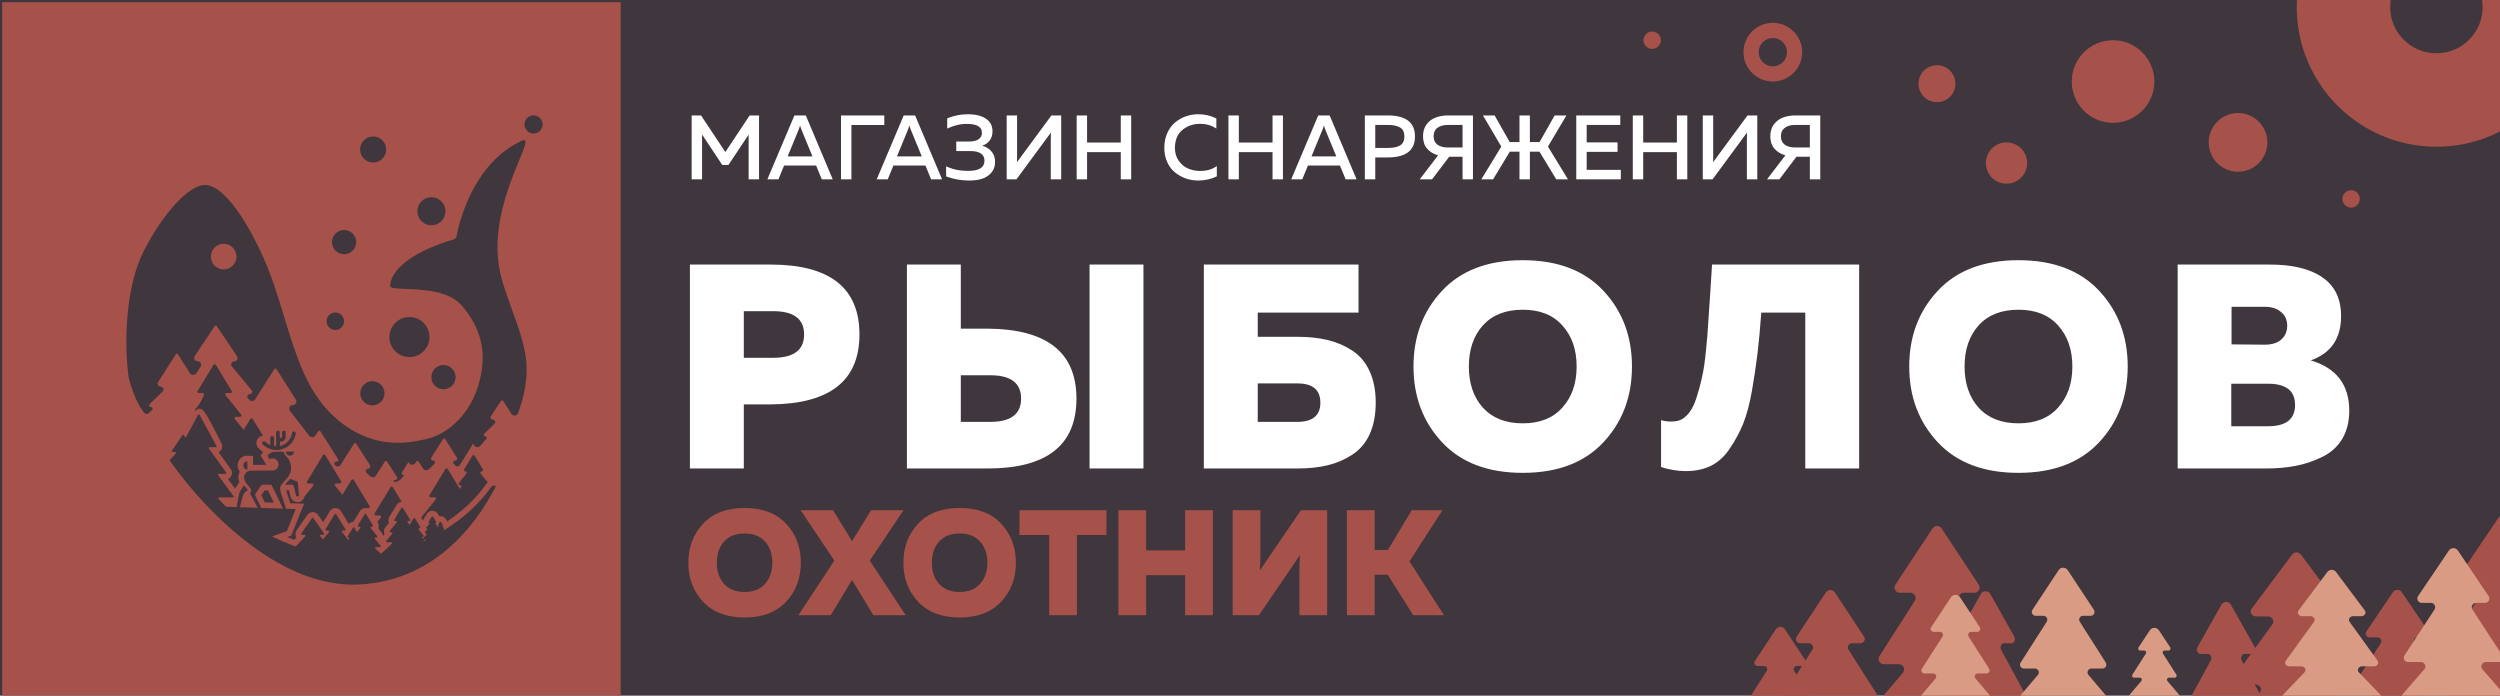<?xml version="1.0" encoding="UTF-8"?> <svg xmlns="http://www.w3.org/2000/svg" width="2300" height="640" viewBox="0 0 2300 640" fill="none"> <g clip-path="url(#clip0)"> <rect width="2300" height="640" fill="#40363E"></rect> <circle cx="2241.5" cy="6.5" r="85.5" stroke="#A6514A" stroke-width="86"></circle> <circle cx="1944" cy="75" r="38" fill="#A6514A"></circle> <circle cx="2059" cy="131" r="27" fill="#A6514A"></circle> <circle cx="1631" cy="48" r="20" stroke="#A6514A" stroke-width="14"></circle> <circle cx="1846" cy="150" r="19" fill="#A6514A"></circle> <circle cx="2163" cy="183" r="8" fill="#A6514A"></circle> <circle cx="1520" cy="37" r="8" fill="#A6514A"></circle> <circle cx="1782" cy="77" r="17" fill="#A6514A"></circle> <g filter="url(#filter0_d)"> <path d="M632.718 241.4H706.954C761.447 241.4 788.694 262.84 788.694 305.72C788.694 348.243 761.447 369.683 706.954 370.04H682.298V429H632.718V241.4ZM709.366 327.16C728.305 327.16 737.774 320.013 737.774 305.72C737.774 291.427 728.305 284.28 709.366 284.28H682.298V327.16H709.366ZM906.593 429H832.357V241.4H881.937V300.36H906.593C961.086 300.717 988.333 322.157 988.333 364.68C988.333 407.56 961.086 429 906.593 429ZM881.937 343.24V386.12H909.005C927.944 386.12 937.413 378.973 937.413 364.68C937.413 350.387 927.944 343.24 909.005 343.24H881.937ZM1049.97 429H1000.39V241.4H1049.97V429ZM1155.12 307.864H1192.1C1202.11 307.864 1211.22 308.847 1219.44 310.812C1227.66 312.777 1235.16 315.993 1241.95 320.46C1248.92 324.927 1254.28 331.269 1258.03 339.488C1261.78 347.528 1263.66 357.176 1263.66 368.432C1263.66 379.688 1261.78 389.425 1258.03 397.644C1254.28 405.684 1248.92 411.937 1241.95 416.404C1235.16 420.871 1227.66 424.087 1219.44 426.052C1211.22 428.017 1202.11 429 1192.1 429H1105.54V241.4H1247.85V285.62H1155.12V307.864ZM1155.12 386.12H1191.57C1205.68 386.12 1212.74 380.224 1212.74 368.432C1212.74 356.64 1205.68 350.744 1191.57 350.744H1155.12V386.12ZM1324.68 404.88C1307.17 386.12 1298.42 362.893 1298.42 335.2C1298.42 307.507 1307.17 284.28 1324.68 265.52C1342.19 246.76 1366.93 237.38 1398.92 237.38C1430.9 237.38 1455.64 246.76 1473.15 265.52C1490.66 284.28 1499.42 307.507 1499.42 335.2C1499.42 362.893 1490.66 386.12 1473.15 404.88C1455.64 423.64 1430.9 433.02 1398.92 433.02C1366.93 433.02 1342.19 423.64 1324.68 404.88ZM1435.36 372.988C1444.12 363.34 1448.5 350.744 1448.5 335.2C1448.5 319.656 1444.12 307.06 1435.36 297.412C1426.79 287.764 1414.64 282.94 1398.92 282.94C1383.19 282.94 1370.95 287.764 1362.2 297.412C1353.62 307.06 1349.34 319.656 1349.34 335.2C1349.34 350.744 1353.62 363.34 1362.2 372.988C1370.95 382.636 1383.19 387.46 1398.92 387.46C1414.64 387.46 1426.79 382.636 1435.36 372.988ZM1573.08 241.4H1708.42V429H1658.84V285.62H1618.37C1617.3 300.449 1616.13 313.045 1614.88 323.408C1613.63 333.771 1611.94 345.116 1609.79 357.444C1607.65 369.593 1604.97 379.688 1601.75 387.728C1598.54 395.589 1594.52 403.093 1589.69 410.24C1585.05 417.387 1579.33 422.747 1572.54 426.32C1565.75 429.715 1557.98 431.412 1549.22 431.412C1541.54 431.412 1533.86 430.161 1526.18 427.66V384.512C1530.11 385.763 1534.39 386.12 1539.04 385.584C1543.15 385.227 1546.81 383.351 1550.03 379.956C1553.42 376.561 1556.19 371.648 1558.34 365.216C1560.48 358.784 1562.27 352.263 1563.7 345.652C1565.3 339.041 1566.55 330.733 1567.45 320.728C1568.52 310.723 1569.23 302.057 1569.59 294.732C1570.13 287.228 1570.75 277.937 1571.47 266.86C1572.18 255.604 1572.72 247.117 1573.08 241.4ZM1780.75 404.88C1763.24 386.12 1754.49 362.893 1754.49 335.2C1754.49 307.507 1763.24 284.28 1780.75 265.52C1798.26 246.76 1823.01 237.38 1854.99 237.38C1886.97 237.38 1911.71 246.76 1929.22 265.52C1946.73 284.28 1955.49 307.507 1955.49 335.2C1955.49 362.893 1946.73 386.12 1929.22 404.88C1911.71 423.64 1886.97 433.02 1854.99 433.02C1823.01 433.02 1798.26 423.64 1780.75 404.88ZM1891.43 372.988C1900.19 363.34 1904.57 350.744 1904.57 335.2C1904.57 319.656 1900.19 307.06 1891.43 297.412C1882.86 287.764 1870.71 282.94 1854.99 282.94C1839.26 282.94 1827.03 287.764 1818.27 297.412C1809.69 307.06 1805.41 319.656 1805.41 335.2C1805.41 350.744 1809.69 363.34 1818.27 372.988C1827.03 382.636 1839.26 387.46 1854.99 387.46C1870.71 387.46 1882.86 382.636 1891.43 372.988ZM2001.45 241.4H2086.14C2107.23 241.4 2123.39 245.331 2134.65 253.192C2146.09 261.053 2151.8 272.935 2151.8 288.836C2151.8 309.383 2142.51 322.961 2123.93 329.572C2147.51 336.54 2159.31 351.995 2159.31 375.936C2159.31 386.12 2157.07 394.875 2152.61 402.2C2148.14 409.347 2141.98 414.796 2134.11 418.548C2126.43 422.3 2118.39 424.98 2109.99 426.588C2101.78 428.196 2092.75 429 2082.93 429H2001.45V241.4ZM2084.53 390.14C2101.15 390.14 2109.46 383.619 2109.46 370.576C2109.46 357.533 2101.15 351.012 2084.53 351.012H2050.77V390.14H2084.53ZM2096.59 310.544C2100.35 307.328 2102.22 303.04 2102.22 297.68C2102.22 292.32 2100.35 288.121 2096.59 285.084C2093.02 281.868 2088.02 280.26 2081.59 280.26H2051.03V314.832L2081.59 315.1C2088.02 315.1 2093.02 313.581 2096.59 310.544Z" fill="white"></path> </g> <path d="M646.802 553.58C637.786 543.92 633.278 531.96 633.278 517.7C633.278 503.44 637.786 491.48 646.802 481.82C655.818 472.16 668.56 467.33 685.028 467.33C701.496 467.33 714.238 472.16 723.254 481.82C732.27 491.48 736.778 503.44 736.778 517.7C736.778 531.96 732.27 543.92 723.254 553.58C714.238 563.24 701.496 568.07 685.028 568.07C668.56 568.07 655.818 563.24 646.802 553.58ZM703.796 537.158C708.304 532.19 710.558 525.704 710.558 517.7C710.558 509.696 708.304 503.21 703.796 498.242C699.38 493.274 693.124 490.79 685.028 490.79C676.932 490.79 670.63 493.274 666.122 498.242C661.706 503.21 659.498 509.696 659.498 517.7C659.498 525.704 661.706 532.19 666.122 537.158C670.63 542.126 676.932 544.61 685.028 544.61C693.124 544.61 699.38 542.126 703.796 537.158ZM764.294 566H734.486L767.606 515.768L736.556 469.4H766.364L783.89 497.828L801.416 469.4H831.224L800.174 515.768L833.294 566H803.486L783.89 533.57L764.294 566ZM844.638 553.58C835.622 543.92 831.114 531.96 831.114 517.7C831.114 503.44 835.622 491.48 844.638 481.82C853.654 472.16 866.396 467.33 882.864 467.33C899.332 467.33 912.074 472.16 921.09 481.82C930.106 491.48 934.614 503.44 934.614 517.7C934.614 531.96 930.106 543.92 921.09 553.58C912.074 563.24 899.332 568.07 882.864 568.07C866.396 568.07 853.654 563.24 844.638 553.58ZM901.632 537.158C906.14 532.19 908.394 525.704 908.394 517.7C908.394 509.696 906.14 503.21 901.632 498.242C897.216 493.274 890.96 490.79 882.864 490.79C874.768 490.79 868.466 493.274 863.958 498.242C859.542 503.21 857.334 509.696 857.334 517.7C857.334 525.704 859.542 532.19 863.958 537.158C868.466 542.126 874.768 544.61 882.864 544.61C890.96 544.61 897.216 542.126 901.632 537.158ZM937.925 469.4H1017.96V492.17H990.779V566H965.249V492.17H937.925V469.4ZM1090.34 469.4H1115.87V566H1090.34V529.154H1054.46V566H1028.93V469.4H1054.46V506.384H1090.34V469.4ZM1220.99 566H1195.46V526.532C1195.46 520 1195.64 514.71 1196.01 510.662L1158.2 566H1134.05V469.4H1159.58V508.868C1159.58 515.492 1159.39 520.828 1159.02 524.876L1196.84 469.4H1220.99V566ZM1264.69 566H1239.16V469.4H1264.69V505.97H1276.84L1298.78 469.4H1327.07L1296.71 516.458L1328.45 566H1300.16L1276.7 528.74H1264.69V566Z" fill="#A6514A"></path> <path d="M689.668 106.2H698.32V165H688.744V123.84L670.18 151.728H664.468L645.904 123.756V165H636.328V106.2H644.98L667.324 139.884L689.668 106.2ZM716.145 165H705.981L730.845 106.2H741.345L766.125 165H756.045L750.837 152.316H721.353L716.145 165ZM734.961 118.8L724.629 143.916H747.477L737.145 118.8C736.697 117.568 736.333 116.476 736.053 115.524C735.773 116.476 735.409 117.568 734.961 118.8ZM783.306 165H773.73V106.2H813.546V115.02H783.306V165ZM816.715 165H806.551L831.415 106.2H841.915L866.695 165H856.615L851.407 152.316H821.923L816.715 165ZM835.531 118.8L825.199 143.916H848.047L837.715 118.8C837.267 117.568 836.903 116.476 836.623 115.524C836.343 116.476 835.979 117.568 835.531 118.8ZM915.46 149.04C915.46 153.128 914.228 156.516 911.764 159.204C909.3 161.836 906.36 163.656 902.944 164.664C899.584 165.616 895.86 166.092 891.772 166.092C884.268 166.092 877.156 164.832 870.436 162.312V152.988C876.484 155.9 883.344 157.3 891.016 157.188C900.816 157.188 905.716 154.08 905.716 147.864C905.716 141.928 901.264 138.96 892.36 138.96H879.76V130.224H891.52C895.16 130.224 898.044 129.552 900.172 128.208C902.3 126.808 903.364 124.82 903.364 122.244C903.364 116.756 898.856 114.012 889.84 114.012C883.792 113.9 877.66 115.328 871.444 118.296V108.888C877.436 106.368 883.82 105.108 890.596 105.108C897.428 105.108 902.888 106.452 906.976 109.14C911.064 111.828 913.108 115.748 913.108 120.9C913.108 124.204 912.24 127.004 910.504 129.3C908.768 131.54 906.444 133.136 903.532 134.088C906.836 134.872 909.636 136.524 911.932 139.044C914.284 141.508 915.46 144.84 915.46 149.04ZM976.292 165H966.716V128.376C966.716 125.464 966.744 123.336 966.8 121.992L935.132 165H926.144V106.2H935.72V142.74C935.72 145.708 935.692 147.864 935.636 149.208L967.304 106.2H976.292V165ZM1031.11 106.2H1040.69V165H1031.11V139.968H1000.11V165H990.538V106.2H1000.11V131.148H1031.11V106.2ZM1071.17 136.104C1071.17 131.064 1072.07 126.528 1073.86 122.496C1075.65 118.464 1078.03 115.216 1081 112.752C1083.97 110.232 1087.27 108.328 1090.91 107.04C1094.55 105.752 1098.36 105.108 1102.34 105.108C1108.33 105.108 1113.9 106.396 1119.05 108.972V118.296C1114.85 115.384 1109.81 113.928 1103.93 113.928C1097.72 113.928 1092.34 115.804 1087.8 119.556C1083.27 123.308 1080.97 128.824 1080.92 136.104C1080.92 140.696 1082.09 144.644 1084.44 147.948C1086.8 151.252 1089.68 153.632 1093.1 155.088C1096.51 156.544 1100.18 157.272 1104.1 157.272C1110.37 157.272 1115.5 155.76 1119.47 152.736V162.228C1114.21 164.804 1108.52 166.092 1102.42 166.092C1098.5 166.092 1094.72 165.476 1091.08 164.244C1087.44 162.956 1084.11 161.108 1081.08 158.7C1078.06 156.292 1075.65 153.128 1073.86 149.208C1072.07 145.288 1071.17 140.92 1071.17 136.104ZM1170.73 106.2H1180.3V165H1170.73V139.968H1139.73V165H1130.16V106.2H1139.73V131.148H1170.73V106.2ZM1198.08 165H1187.91L1212.78 106.2H1223.28L1248.06 165H1237.98L1232.77 152.316H1203.29L1198.08 165ZM1216.89 118.8L1206.56 143.916H1229.41L1219.08 118.8C1218.63 117.568 1218.27 116.476 1217.99 115.524C1217.71 116.476 1217.34 117.568 1216.89 118.8ZM1255.66 106.2H1276.66C1293.41 106.2 1301.78 112.64 1301.78 125.52C1301.78 138.4 1293.41 144.84 1276.66 144.84H1265.24V165H1255.66V106.2ZM1288 133.836C1290.69 132.268 1292.04 129.496 1292.04 125.52C1292.04 121.544 1290.69 118.8 1288 117.288C1285.37 115.72 1281.76 114.936 1277.17 114.936H1265.24V136.104H1277.17C1281.76 136.104 1285.37 135.348 1288 133.836ZM1317.49 165H1306.15L1323.04 142.908C1318.78 141.676 1315.39 139.604 1312.87 136.692C1310.41 133.78 1309.18 130 1309.18 125.352C1309.18 121.04 1310.27 117.4 1312.45 114.432C1314.69 111.464 1317.49 109.364 1320.85 108.132C1324.21 106.844 1327.99 106.2 1332.19 106.2H1355.12V165H1345.55V144.168H1333.28L1317.49 165ZM1322.53 117.54C1320.12 119.276 1318.92 121.88 1318.92 125.352C1318.92 128.824 1320.12 131.428 1322.53 133.164C1324.94 134.844 1328.1 135.684 1332.02 135.684H1345.55V114.936H1332.02C1328.1 114.936 1324.94 115.804 1322.53 117.54ZM1373.64 165H1362.8L1381.2 134.844L1364.32 106.2H1375.07L1388.93 130.728H1397.92V106.2H1407.49V130.728H1416.4L1430.26 106.2H1441.09L1424.12 134.844L1442.52 165H1431.77L1416.31 139.548H1407.49V165H1397.92V139.548H1389.01L1373.64 165ZM1450.16 106.2H1490.65V114.936H1459.74V130.98H1488.13V139.716H1459.74V156.264H1491.15V165H1450.16V106.2ZM1542.74 106.2H1552.32V165H1542.74V139.968H1511.74V165H1502.17V106.2H1511.74V131.148H1542.74V106.2ZM1616.71 165H1607.13V128.376C1607.13 125.464 1607.16 123.336 1607.22 121.992L1575.55 165H1566.56V106.2H1576.14V142.74C1576.14 145.708 1576.11 147.864 1576.05 149.208L1607.72 106.2H1616.71V165ZM1637 165H1625.66L1642.55 142.908C1638.29 141.676 1634.9 139.604 1632.38 136.692C1629.92 133.78 1628.69 130 1628.69 125.352C1628.69 121.04 1629.78 117.4 1631.96 114.432C1634.2 111.464 1637 109.364 1640.36 108.132C1643.72 106.844 1647.5 106.2 1651.7 106.2H1674.64V165H1665.06V144.168H1652.8L1637 165ZM1642.04 117.54C1639.64 119.276 1638.43 121.88 1638.43 125.352C1638.43 128.824 1639.64 131.428 1642.04 133.164C1644.45 134.844 1647.62 135.684 1651.54 135.684H1665.06V114.936H1651.54C1647.62 114.936 1644.45 115.804 1642.04 117.54Z" fill="white"></path> <path d="M2346.89 535.168L2307.02 476.135C2305.03 473.199 2300.71 473.199 2298.73 476.135L2258.86 535.168C2256.43 538.771 2259.05 543.588 2263.45 543.588H2274.68C2279.04 543.588 2281.68 548.338 2279.31 551.945L2241.92 609.046C2239.56 612.653 2242.19 617.402 2246.56 617.402H2262.49C2267.2 617.402 2269.74 622.828 2266.68 626.345L2218.08 682.272C2215.02 685.79 2217.56 691.216 2222.27 691.216H2282.01C2285.06 691.216 2287.52 693.643 2287.52 696.636V733.221C2287.52 736.215 2289.99 738.642 2293.03 738.642H2312.72C2315.76 738.642 2318.23 736.215 2318.23 733.221V696.636C2318.23 693.643 2320.69 691.216 2323.74 691.216H2383.48C2388.18 691.216 2390.72 685.79 2387.67 682.272L2339.07 626.345C2336.01 622.828 2338.55 617.402 2343.26 617.402H2359.23C2363.58 617.402 2366.21 612.667 2363.87 609.059L2326.69 551.932C2324.35 548.324 2326.98 543.588 2331.33 543.588H2342.3C2346.7 543.588 2349.32 538.771 2346.89 535.168Z" fill="#A6514A"></path> <path d="M2154.05 560.016L2116.78 510.163C2114.78 507.489 2110.77 507.489 2108.77 510.163L2071.49 560.016C2069.21 563.068 2071.67 567.15 2075.8 567.15H2086.33C2090.42 567.15 2092.89 571.173 2090.68 574.229L2055.61 622.604C2053.4 625.66 2055.87 629.683 2059.96 629.683H2074.9C2079.31 629.683 2081.69 634.279 2078.83 637.26L2033.25 684.64C2030.38 687.62 2032.77 692.216 2037.18 692.216H2093.21C2096.06 692.216 2098.38 694.272 2098.38 696.808V727.802C2098.38 730.338 2100.69 732.394 2103.54 732.394H2122C2124.86 732.394 2127.17 730.338 2127.17 727.802V696.808C2127.17 694.272 2129.48 692.216 2132.34 692.216H2188.37C2192.78 692.216 2195.16 687.62 2192.29 684.64L2146.72 637.26C2143.85 634.279 2146.23 629.683 2150.64 629.683H2165.62C2169.7 629.683 2172.17 625.671 2169.97 622.615L2135.11 574.218C2132.91 571.162 2135.38 567.15 2139.46 567.15H2149.75C2153.87 567.15 2156.33 563.068 2154.05 560.016Z" fill="#A6514A"></path> <path d="M2234.1 580.94L2209.74 544.859C2207.75 541.923 2203.43 541.923 2201.45 544.859L2177.08 580.94C2175.51 583.275 2177.21 586.396 2180.06 586.396H2187.33C2190.16 586.396 2191.86 589.472 2190.33 591.809L2166.12 628.802C2164.59 631.139 2166.29 634.215 2169.12 634.215H2179.44C2182.48 634.215 2184.13 637.73 2182.15 640.009L2150.67 676.241C2148.69 678.52 2150.34 682.035 2153.39 682.035H2192.08C2194.05 682.035 2195.65 683.607 2195.65 685.546V709.247C2195.65 711.187 2197.25 712.759 2199.22 712.759H2211.97C2213.94 712.759 2215.53 711.187 2215.53 709.247V685.546C2215.53 683.607 2217.13 682.035 2219.1 682.035H2257.8C2260.84 682.035 2262.49 678.52 2260.51 676.241L2229.03 640.009C2227.05 637.73 2228.7 634.215 2231.75 634.215H2242.09C2244.91 634.215 2246.62 631.147 2245.09 628.81L2221.02 591.801C2219.5 589.463 2221.2 586.396 2224.02 586.396H2231.13C2233.97 586.396 2235.67 583.275 2234.1 580.94Z" fill="#A6514A"></path> <path d="M1661.45 608.144L1642.13 578.941C1640.16 575.952 1635.77 575.952 1633.79 578.941L1614.47 608.144C1613.18 610.107 1614.58 612.732 1616.92 612.732H1622.92C1625.25 612.732 1626.65 615.319 1625.39 617.285L1605.44 648.396C1604.18 650.362 1605.58 652.949 1607.91 652.949H1616.41C1618.92 652.949 1620.28 655.905 1618.65 657.822L1592.71 688.294C1591.08 690.211 1592.44 693.167 1594.95 693.167H1626.83C1628.45 693.167 1629.77 694.489 1629.77 696.12V716.053C1629.77 717.684 1631.09 719.007 1632.71 719.007H1643.22C1644.84 719.007 1646.16 717.684 1646.16 716.053V696.12C1646.16 694.489 1647.47 693.167 1649.1 693.167H1680.98C1683.49 693.167 1684.85 690.211 1683.22 688.294L1657.28 657.822C1655.65 655.905 1657 652.949 1659.51 652.949H1668.04C1670.36 652.949 1671.77 650.369 1670.51 648.403L1650.68 617.278C1649.42 615.312 1650.83 612.732 1653.15 612.732H1659C1661.35 612.732 1662.75 610.107 1661.45 608.144Z" fill="#A6514A"></path> <path d="M1714.94 585.704L1688.1 545.043C1686.12 542.049 1681.73 542.049 1679.75 545.043L1652.91 585.704C1651.2 588.301 1653.05 591.774 1656.15 591.774H1664.06C1667.14 591.774 1668.99 595.198 1667.33 597.799L1640.98 638.964C1639.31 641.565 1641.17 644.989 1644.24 644.989H1655.47C1658.79 644.989 1660.58 648.9 1658.42 651.436L1624.18 691.756C1622.02 694.292 1623.81 698.203 1627.13 698.203H1669.23C1671.37 698.203 1673.11 699.953 1673.11 702.111V728.486C1673.11 730.644 1674.85 732.394 1676.99 732.394H1690.86C1693.01 732.394 1694.74 730.644 1694.74 728.486V702.111C1694.74 699.953 1696.48 698.203 1698.63 698.203H1740.73C1744.04 698.203 1745.83 694.292 1743.68 691.756L1709.43 651.436C1707.28 648.9 1709.07 644.989 1712.38 644.989H1723.64C1726.71 644.989 1728.56 641.575 1726.91 638.974L1700.71 597.789C1699.06 595.188 1700.91 591.774 1703.98 591.774H1711.71C1714.81 591.774 1716.66 588.301 1714.94 585.704Z" fill="#A6514A"></path> <path d="M1820.42 537.841L1786.27 486.136C1784.3 483.143 1779.91 483.143 1777.93 486.136L1743.79 537.841C1741.67 541.048 1743.96 545.338 1747.78 545.338H1757.56C1761.36 545.338 1763.65 549.566 1761.59 552.778L1729.05 603.619C1726.99 606.831 1729.28 611.059 1733.08 611.059H1746.95C1751.05 611.059 1753.26 615.89 1750.6 619.022L1708.29 668.817C1705.63 671.949 1707.84 676.78 1711.94 676.78H1763.94C1766.59 676.78 1768.74 678.941 1768.74 681.606V714.18C1768.74 716.846 1770.89 719.007 1773.53 719.007H1790.67C1793.32 719.007 1795.46 716.846 1795.46 714.18V681.606C1795.46 678.941 1797.61 676.78 1800.26 676.78H1852.27C1856.36 676.78 1858.57 671.949 1855.91 668.817L1813.61 619.022C1810.95 615.89 1813.16 611.059 1817.25 611.059H1831.15C1834.95 611.059 1837.24 606.843 1835.19 603.63L1802.84 552.767C1800.79 549.554 1803.09 545.338 1806.88 545.338H1816.42C1820.25 545.338 1822.53 541.048 1820.42 537.841Z" fill="#A6514A"></path> <path d="M1853.18 585.704L1831.08 546.46C1829.17 543.064 1824.28 543.064 1822.37 546.46L1800.27 585.704C1798.81 588.301 1800.39 591.774 1803.03 591.774H1809.78C1812.4 591.774 1813.99 595.198 1812.57 597.799L1790.09 638.964C1788.67 641.565 1790.26 644.989 1792.88 644.989H1802.46C1805.28 644.989 1806.81 648.9 1804.97 651.436L1775.76 691.756C1773.93 694.292 1775.45 698.203 1778.28 698.203H1814.19C1816.02 698.203 1817.5 699.953 1817.5 702.111V728.486C1817.5 730.644 1818.98 732.394 1820.81 732.394H1832.64C1834.47 732.394 1835.95 730.644 1835.95 728.486V702.111C1835.95 699.953 1837.44 698.203 1839.27 698.203H1875.17C1878 698.203 1879.53 694.292 1877.69 691.756L1848.48 651.436C1846.64 648.9 1848.17 644.989 1851 644.989H1860.6C1863.21 644.989 1864.8 641.575 1863.39 638.974L1841.04 597.789C1839.63 595.188 1841.22 591.774 1843.83 591.774H1850.42C1853.07 591.774 1854.64 588.301 1853.18 585.704Z" fill="#A6514A"></path> <path d="M2074.52 595.521L2052.42 556.277C2050.51 552.881 2045.62 552.881 2043.71 556.277L2021.61 595.521C2020.15 598.118 2021.73 601.592 2024.37 601.592H2031.12C2033.74 601.592 2035.33 605.015 2033.91 607.616L2011.43 648.782C2010.01 651.382 2011.6 654.806 2014.22 654.806H2023.79C2026.62 654.806 2028.15 658.718 2026.31 661.254L1997.1 701.573C1995.26 704.109 1996.79 708.021 1999.62 708.021H2035.53C2037.36 708.021 2038.84 709.77 2038.84 711.928V738.303C2038.84 740.462 2040.32 742.211 2042.15 742.211H2053.98C2055.81 742.211 2057.29 740.462 2057.29 738.303V711.928C2057.29 709.77 2058.78 708.021 2060.6 708.021H2096.51C2099.34 708.021 2100.87 704.109 2099.03 701.573L2069.82 661.254C2067.98 658.718 2069.51 654.806 2072.34 654.806H2081.94C2084.55 654.806 2086.14 651.392 2084.72 648.791L2062.38 607.607C2060.97 605.006 2062.55 601.592 2065.17 601.592H2071.76C2074.41 601.592 2075.98 598.118 2074.52 595.521Z" fill="#A6514A"></path> <path d="M2289.58 548.437L2261.24 506.48C2259.26 503.545 2254.94 503.545 2252.96 506.48L2224.62 548.437C2222.82 551.095 2224.76 554.651 2228.01 554.651H2236.3C2239.52 554.651 2241.46 558.155 2239.71 560.817L2212.12 602.956C2210.38 605.618 2212.32 609.122 2215.54 609.122H2227.3C2230.77 609.122 2232.65 613.126 2230.39 615.722L2194.53 656.994C2192.27 659.59 2194.15 663.594 2197.62 663.594H2241.71C2243.95 663.594 2245.77 665.385 2245.77 667.594V694.592C2245.77 696.802 2247.59 698.593 2249.84 698.593H2264.36C2266.61 698.593 2268.43 696.802 2268.43 694.592V667.594C2268.43 665.385 2270.25 663.594 2272.5 663.594H2316.58C2320.06 663.594 2321.93 659.59 2319.68 656.994L2283.81 615.722C2281.56 613.126 2283.43 609.122 2286.9 609.122H2298.69C2301.9 609.122 2303.84 605.628 2302.11 602.965L2274.68 560.808C2272.95 558.145 2274.89 554.651 2278.1 554.651H2286.2C2289.44 554.651 2291.38 551.095 2289.58 548.437Z" fill="#D99B84"></path> <path d="M2175.62 561.614L2149.16 526.228C2147.16 523.554 2143.15 523.554 2141.15 526.228L2114.7 561.614C2113.01 563.867 2114.83 566.879 2117.87 566.879H2125.65C2128.66 566.879 2130.49 569.848 2128.85 572.103L2102.97 607.802C2101.34 610.057 2103.16 613.026 2106.18 613.026H2117.21C2120.46 613.026 2122.22 616.418 2120.11 618.617L2086.47 653.582C2084.36 655.781 2086.12 659.173 2089.37 659.173H2130.72C2132.83 659.173 2134.53 660.69 2134.53 662.562V685.434C2134.53 687.306 2136.24 688.823 2138.35 688.823H2151.97C2154.07 688.823 2155.78 687.306 2155.78 685.434V662.562C2155.78 660.69 2157.49 659.173 2159.59 659.173H2200.94C2204.2 659.173 2205.96 655.781 2203.84 653.582L2170.21 618.617C2168.09 616.418 2169.85 613.026 2173.1 613.026H2184.16C2187.17 613.026 2188.99 610.065 2187.37 607.81L2161.64 572.095C2160.02 569.839 2161.84 566.879 2164.85 566.879H2172.44C2175.49 566.879 2177.3 563.867 2175.62 561.614Z" fill="#D99B84"></path> <path d="M1821.41 576.96L1803.23 549.486C1801.25 546.499 1796.87 546.499 1794.89 549.486L1776.71 576.96C1775.47 578.827 1776.81 581.324 1779.04 581.324H1784.74C1786.96 581.324 1788.3 583.785 1787.1 585.655L1768.11 615.249C1766.91 617.118 1768.25 619.579 1770.46 619.579H1778.55C1780.94 619.579 1782.23 622.391 1780.68 624.214L1756 653.2C1754.45 655.023 1755.74 657.835 1758.13 657.835H1788.47C1790.01 657.835 1791.26 659.093 1791.26 660.644V679.605C1791.26 681.157 1792.52 682.415 1794.06 682.415H1804.06C1805.6 682.415 1806.85 681.157 1806.85 679.605V660.644C1806.85 659.093 1808.11 657.835 1809.65 657.835H1839.99C1842.38 657.835 1843.67 655.023 1842.12 653.2L1817.44 624.214C1815.89 622.391 1817.18 619.579 1819.56 619.579H1827.67C1829.88 619.579 1831.22 617.125 1830.03 615.255L1811.15 585.648C1809.96 583.778 1811.3 581.324 1813.51 581.324H1819.08C1821.31 581.324 1822.64 578.827 1821.41 576.96Z" fill="#D99B84"></path> <path d="M1996.62 595.613L1986.19 579.841C1984.22 576.85 1979.83 576.85 1977.85 579.841L1967.43 595.613C1966.62 596.834 1967.49 598.467 1968.95 598.467H1972.67C1974.12 598.467 1974.99 600.076 1974.21 601.298L1961.81 620.648C1961.03 621.871 1961.9 623.48 1963.35 623.48H1968.63C1970.19 623.48 1971.03 625.319 1970.02 626.511L1953.9 645.463C1952.89 646.655 1953.73 648.493 1955.29 648.493H1975.1C1976.11 648.493 1976.93 649.316 1976.93 650.33V662.728C1976.93 663.742 1977.75 664.564 1978.76 664.564H1985.28C1986.29 664.564 1987.11 663.742 1987.11 662.728V650.33C1987.11 649.316 1987.93 648.493 1988.94 648.493H2008.75C2010.31 648.493 2011.15 646.655 2010.14 645.463L1994.02 626.511C1993.01 625.319 1993.85 623.48 1995.41 623.48H2000.71C2002.15 623.48 2003.03 621.875 2002.25 620.653L1989.92 601.294C1989.14 600.071 1990.02 598.467 1991.46 598.467H1995.1C1996.55 598.467 1997.42 596.834 1996.62 595.613Z" fill="#D99B84"></path> <path d="M1926.39 561.014L1902.29 524.514C1900.31 521.521 1895.92 521.521 1893.94 524.514L1869.84 561.014C1868.28 563.381 1869.97 566.547 1872.79 566.547H1880.01C1882.81 566.547 1884.5 569.667 1882.98 572.038L1858.96 609.556C1857.45 611.926 1859.14 615.047 1861.94 615.047H1872.18C1875.2 615.047 1876.83 618.612 1874.87 620.923L1843.65 657.67C1841.68 659.981 1843.32 663.546 1846.34 663.546H1884.72C1886.67 663.546 1888.26 665.141 1888.26 667.108V691.146C1888.26 693.113 1889.84 694.708 1891.79 694.708H1904.44C1906.39 694.708 1907.98 693.113 1907.98 691.146V667.108C1907.98 665.141 1909.56 663.546 1911.52 663.546H1949.9C1952.92 663.546 1954.55 659.981 1952.59 657.67L1921.37 620.923C1919.4 618.612 1921.04 615.047 1924.06 615.047H1934.32C1937.11 615.047 1938.8 611.935 1937.3 609.565L1913.42 572.029C1911.91 569.658 1913.6 566.547 1916.4 566.547H1923.44C1926.27 566.547 1927.95 563.381 1926.39 561.014Z" fill="#D99B84"></path> <g filter="url(#filter1_d)"> <path fill-rule="evenodd" clip-rule="evenodd" d="M0 0H569V640H0V0ZM196.554 333.67L211.175 357.732C211.677 358.557 211.082 359.615 210.116 359.615H206.497C205.455 359.615 204.879 360.82 205.532 361.631L219.913 379.469C220.567 380.278 219.99 381.486 218.948 381.486H214.948C213.899 381.486 213.325 382.703 213.991 383.513L222.225 393.489L228.368 383.381C228.85 382.585 230.004 382.585 230.487 383.381L239.835 398.765C237.267 399.147 235.045 400.938 234.21 403.46C232.722 407.959 236.297 411.53 240.114 413.798C240.052 413.873 239.991 413.949 239.93 414.027L237.661 416.893L243.039 425.645L231.311 425.719C231.143 425.72 230.973 425.722 230.806 425.723L230.761 417.501L225.807 417.264C217.792 416.88 214.122 426.191 218.586 431.913C216.884 435.017 217.004 438.336 218.185 441.498L217.959 441.895C217.469 442.759 216.904 443.558 216.327 444.365C215.523 445.487 214.843 446.512 214.279 447.567L207.769 438.724C211.15 437.325 212.703 432.95 210.342 429.666L207.668 425.948L207.479 425.687L207.111 425.174L199.107 414.044C202.003 412.613 203.435 408.929 201.735 405.792C201.735 405.792 190.803 383.451 186.212 377.152C181.62 370.853 177.929 375.93 177.929 375.93C177.929 375.93 177.702 375.766 177.467 375.469C177.114 375.021 177.929 374.085 177.929 374.085C177.929 374.085 178.035 373.989 178.39 373.623C182.593 369.286 185.511 361.631 185.511 361.631C186.164 360.821 185.587 359.615 184.544 359.615H180.873C179.906 359.615 179.311 358.557 179.813 357.732L194.434 333.67C194.917 332.874 196.07 332.874 196.553 333.67H196.554ZM341.296 147.52C347.921 147.52 353.293 142.151 353.293 135.529C353.293 128.908 347.922 123.539 341.296 123.539C334.671 123.539 329.3 128.908 329.3 135.529C329.3 142.151 334.67 147.52 341.296 147.52V147.52ZM131.006 378.043C132.029 379.192 133.706 379.122 134.83 378.072L137.915 375.19C138.971 374.206 138.272 372.438 136.829 372.438C135.4 372.438 134.695 370.701 135.722 369.707L147.589 358.212C149.313 356.541 148.13 353.622 145.729 353.622C143.62 353.622 142.342 351.295 143.473 349.518L159.726 323.969C160.195 323.232 161.271 323.232 161.74 323.969L172.736 341.254C174.147 343.469 177.386 343.464 178.785 341.241L182.565 335.246C183.903 333.125 182.378 330.361 179.869 330.361C177.321 330.361 175.803 327.522 177.218 325.406L195.533 298.021C196.006 297.314 197.046 297.314 197.518 298.021L216.096 325.798C217.401 327.747 216.002 330.361 213.654 330.361C211.171 330.361 209.808 333.258 211.395 335.169L229.483 356.967C230.703 358.438 229.658 360.663 227.747 360.663C225.729 360.663 224.724 363.107 226.161 364.525L227.736 366.081C229.173 367.498 231.552 367.229 232.635 365.524L250.37 337.605C250.839 336.868 251.916 336.868 252.385 337.605L270.184 365.624C271.578 367.819 270 370.687 267.4 370.687C264.661 370.687 263.116 373.829 264.788 375.995L282.424 398.858C283.94 400.823 286.948 400.687 288.28 398.593L290.733 394.738C291.203 394 292.278 394 292.748 394.738L308.14 418.922C309.215 420.611 310.144 422.596 308.14 422.596C305.858 422.596 304.564 424.479 306.204 426.066C306.204 426.066 306.727 426.512 307.128 426.745C307.724 427.091 308.584 427.15 308.979 427.15C309.343 427.15 309.52 427.13 309.857 427.005C310.103 426.915 310.236 426.829 310.429 426.684C310.751 426.441 311.111 425.974 311.111 425.974L323.738 406.185C324.206 405.45 325.28 405.45 325.751 406.185L338.375 425.974C339.271 427.376 338.263 429.213 336.599 429.213C334.703 429.213 333.773 431.518 335.134 432.834L338.444 436.03C340.072 437.603 342.735 437.288 343.951 435.379L352.091 422.596C352.56 421.858 353.635 421.858 354.104 422.596L363.297 437.029C363.964 438.079 363.21 439.454 361.965 439.454C360.546 439.454 359.586 440.203 360.149 440.92C360.317 441.135 360.466 441.231 360.726 441.316C361.012 441.409 361.225 441.41 361.526 441.41C361.827 441.41 361.982 441.381 362.265 441.316C362.829 441.186 363.094 441.133 363.632 440.92C364.114 440.729 364.399 440.546 364.868 440.266C366.822 439.091 369.061 436.203 369.061 436.203C369.681 435.603 369.256 434.554 368.393 434.554C367.636 434.554 367.175 433.718 367.581 433.078C367.581 433.078 373.328 423.327 373.784 423.327C374.066 423.327 374.32 423.939 374.32 423.939C375.726 426.149 378.805 426.148 380.213 423.939L381.067 422.595C381.536 421.858 382.612 421.858 383.081 422.595L387.142 428.974C388.359 430.886 391.025 431.199 392.653 429.624L397.592 424.841C398.768 423.702 397.962 421.712 396.324 421.712C394.887 421.712 394.015 420.127 394.787 418.914L405.548 402.005C406.017 401.268 407.093 401.268 407.562 402.005L418.323 418.914C419.095 420.127 418.223 421.712 416.786 421.712C415.149 421.712 414.343 423.702 415.518 424.841L417.012 426.287C418.224 427.46 420.208 427.227 421.113 425.804L433.178 406.193L434.129 407.686C435.411 409.698 438.266 409.918 439.841 408.126L445.531 401.645C446.313 400.754 445.68 399.358 444.495 399.358C443.258 399.358 442.647 397.853 443.536 396.991L452.986 387.832C454.383 386.48 453.423 384.115 451.479 384.115C449.772 384.115 448.736 382.232 449.652 380.793L458.927 366.857C459.396 366.12 460.472 366.12 460.941 366.857L468.453 378.672C470.014 381.128 473.678 380.786 474.666 378.052C480.301 362.456 483.817 345.517 482.064 329.307C480.446 314.348 474.589 298.186 468.84 282.326C464.78 271.125 460.776 260.077 458.357 249.709C449.086 209.96 466.108 168.63 475.634 145.501C481.232 131.91 484.24 124.604 477.804 127.598C432.964 148.457 420.272 203.406 418.01 215.343C417.74 216.761 416.717 217.879 415.328 218.278C404.536 221.375 358.985 235.894 356.867 260.935C356.672 263.239 362.769 263.482 371.505 263.83C387.056 264.449 410.967 265.401 422.642 278.899C441.222 300.385 447.124 324.197 437.517 354.318C428.234 383.425 405.83 398.782 389.794 402.016C389.112 402.154 388.342 402.32 387.491 402.504L387.487 402.505H387.484C373.8 405.464 338.799 413.03 303.799 379.871C280.089 357.408 270.017 324.307 259.486 289.699C253.498 270.025 247.363 249.863 238.489 230.893C222.21 196.088 201.379 165.927 184.646 168.328C167.912 170.729 144.034 200.895 129.33 230.893C114.627 260.89 111.511 309.567 116.393 345.646C121.815 365.74 127.973 374.631 131.007 378.041H131.008L131.006 378.043ZM203.781 245.838C210.285 245.838 215.557 240.569 215.557 234.068C215.557 227.569 210.285 222.298 203.781 222.298C197.277 222.298 192.005 227.569 192.005 234.068C192.005 240.569 197.277 245.838 203.781 245.838V245.838ZM340.597 370.968C346.759 370.968 351.753 365.976 351.753 359.818C351.753 353.659 346.759 348.668 340.597 348.668C334.436 348.668 329.441 353.659 329.441 359.818C329.441 365.976 334.436 370.968 340.597 370.968ZM417.141 344.952C417.141 351.11 412.147 356.102 405.985 356.102C399.823 356.102 394.829 351.11 394.829 344.952C394.829 338.794 399.823 333.802 405.985 333.802C412.147 333.802 417.141 338.794 417.141 344.952ZM393.124 308.094C393.124 318.272 384.869 326.523 374.685 326.523C364.502 326.523 356.248 318.272 356.248 308.094C356.248 297.917 364.503 289.666 374.685 289.666C384.869 289.666 393.124 297.916 393.124 308.094ZM314.567 293.536C314.567 297.983 310.961 301.589 306.511 301.589C302.062 301.589 298.453 297.983 298.453 293.536C298.453 289.088 302.062 285.483 306.511 285.483C310.961 285.483 314.567 289.088 314.567 293.536ZM314.567 231.902C320.73 231.902 325.724 226.91 325.724 220.752C325.724 214.595 320.73 209.602 314.567 209.602C308.406 209.602 303.413 214.594 303.413 220.752C303.413 226.91 308.406 231.902 314.567 231.902ZM407.844 192.334C407.844 199.475 402.052 205.265 394.907 205.265C387.762 205.265 381.968 199.475 381.968 192.334C381.968 185.192 387.761 179.403 394.907 179.403C402.051 179.403 407.844 185.192 407.844 192.334ZM497.249 112.502C497.249 117.12 493.504 120.865 488.882 120.865C484.261 120.865 480.514 117.12 480.514 112.502C480.514 107.883 484.261 104.139 488.882 104.139C493.504 104.139 497.249 107.883 497.249 112.502ZM260.993 413.456H268.512C268.183 418.468 261.358 418.5 260.993 413.456ZM225.596 429.938C220.783 430.269 220.605 422.25 225.556 422.487L225.596 429.938ZM262.955 440.817C262.003 441.805 260.672 443.188 260.439 443.864C260.99 443.927 262.016 443.901 263.121 443.874C264.897 443.831 266.88 443.782 267.441 444.085C268.17 444.476 268.771 447.117 269.118 448.641C269.192 448.965 269.254 449.237 269.303 449.429C269.555 450.398 269.791 451.368 270.011 452.352C270.023 452.404 270.034 452.458 270.044 452.512C270.053 452.557 270.062 452.603 270.07 452.648C270.081 452.707 270.091 452.767 270.102 452.826V452.828C270.244 453.627 270.392 454.458 271.271 454.707C273.481 455.332 273.068 452.495 272.8 450.642C272.747 450.279 272.699 449.951 272.679 449.698C272.618 448.958 272.554 448.217 272.491 447.476C272.361 445.964 272.231 444.452 272.129 442.943C272.121 442.835 272.115 442.735 272.109 442.642L272.101 442.49C272.07 441.942 272.054 441.657 271.916 441.457C271.768 441.24 271.479 441.121 270.878 440.872L270.715 440.805C269.642 440.358 268.78 439.985 268.083 439.683L268.08 439.682C266.147 438.844 265.462 438.547 264.97 438.74C264.701 438.846 264.489 439.099 264.163 439.491C264.033 439.647 263.884 439.824 263.706 440.023C263.528 440.222 263.26 440.5 262.953 440.818H262.954L262.955 440.817ZM246.436 407.409C246.489 407.384 246.529 407.366 246.565 407.35C246.636 407.318 246.667 407.303 246.676 407.282C246.683 407.265 246.676 407.243 246.664 407.205C246.643 407.134 246.603 407.004 246.599 406.736C246.644 405.958 246.642 405.119 246.638 404.276C246.636 403.551 246.635 402.821 246.663 402.118C246.669 401.95 246.672 401.778 246.672 401.603C246.686 400.394 246.699 399.134 248.304 399.09C250.297 399.036 250.189 401.28 250.057 404.014C250.017 404.835 249.976 405.7 249.989 406.561C250.017 408.487 251.403 409.43 252.028 407.796C252.329 407.008 252.214 404.814 252.088 402.425C251.907 399.027 251.706 395.233 252.658 394.538C253.779 393.717 255.343 394.375 255.391 395.862C255.405 396.309 255.368 396.788 255.33 397.275C255.251 398.26 255.171 399.286 255.508 400.18C256.198 402.004 257.483 400.632 257.592 398.922C257.614 398.578 257.58 398.128 257.543 397.648C257.461 396.564 257.367 395.322 257.878 394.76C258.738 393.816 260.525 394.073 260.789 395.469C260.93 396.211 260.893 399.352 260.805 400.177C260.529 402.789 258.357 404.616 255.692 404.245L255.384 408.37C257.962 407.862 261.248 406.125 262.944 404.128C265.455 401.174 265.875 399.838 266.879 396.11C267.408 394.15 269.806 394.885 270.089 396.315C270.305 397.396 269.352 399.991 268.909 401.064C265.278 409.85 254.872 414.515 245.465 410.638C243.837 409.966 238.481 407.207 239.178 405.102C239.418 404.374 240.156 403.893 240.922 403.919C241.292 403.933 241.872 404.373 242.683 404.983C243.619 405.692 244.862 406.631 246.437 407.408H246.436V407.409ZM196.453 409.426C197.04 409.426 197.414 408.799 197.134 408.283L181.611 379.643C181.318 379.101 180.541 379.101 180.248 379.643L168.76 400.838L167.092 398.38C166.785 397.926 166.118 397.926 165.811 398.38L156.137 412.641C155.788 413.155 156.157 413.85 156.778 413.85H159.182C159.852 413.85 160.205 414.644 159.758 415.143L155.015 420.41L154.228 421.366C154.228 421.366 154.228 421.366 154.212 421.751C162.831 433.709 176.338 451.892 197.847 472.827C213.55 488.112 232.061 503.362 252.465 515.033C276.207 528.613 302.512 537.347 329.938 535.651C396.786 531.517 434.623 482.994 453.904 446.035C454.373 445.135 451.951 443.431 449.565 446.412C439.626 460.454 426.083 473.557 406.603 485.838L406.229 485.387C406.05 485.171 406.204 484.843 406.484 484.843C406.764 484.843 406.918 484.52 406.742 484.304L404.936 482.071C404.761 481.856 404.916 481.534 405.191 481.534C405.449 481.534 405.608 481.253 405.473 481.033L403.885 478.429C403.583 477.934 402.864 477.934 402.561 478.429L400.975 481.031C400.84 481.251 401 481.534 401.258 481.534C401.538 481.534 401.692 481.858 401.517 482.075L400.906 482.829L398.474 479.821C398.2 479.483 398.441 478.978 398.877 478.978C399.282 478.978 399.53 478.536 399.32 478.19L396.445 473.474C396.142 472.979 395.422 472.979 395.12 473.474L392.251 478.185C392.037 478.532 392.288 478.978 392.695 478.978C393.135 478.978 393.377 479.486 393.101 479.827L390.265 483.333C389.99 483.674 390.233 484.182 390.67 484.182C391.112 484.182 391.354 484.696 391.072 485.036L389.018 487.516C388.6 488.021 388.96 488.784 389.616 488.784H389.812C390.515 488.784 390.855 489.645 390.341 490.125L387 493.238C386.862 493.366 386.786 493.523 386.763 493.683L386.348 493.183C385.93 492.679 386.289 491.915 386.946 491.915H387.062C387.713 491.915 388.074 491.161 387.664 490.655L383.23 485.175C382.822 484.669 383.182 483.914 383.834 483.914H383.919C384.525 483.914 384.896 483.252 384.58 482.737L379.785 474.868C379.483 474.373 378.764 474.373 378.463 474.868L374.816 480.849L372.984 478.582C372.574 478.075 372.935 477.32 373.585 477.32H374.587C375.192 477.32 375.564 476.661 375.248 476.143L368.625 465.267C368.325 464.772 367.605 464.772 367.303 465.267L360.679 476.143C360.364 476.66 360.736 477.32 361.34 477.32H362.367C363.018 477.32 363.379 478.075 362.969 478.582L356.621 486.438C356.211 486.944 356.572 487.698 357.224 487.698H358.342C358.998 487.698 359.356 488.461 358.939 488.967L353.445 495.609C353.028 496.113 353.387 496.877 354.042 496.877H358.021C358.725 496.877 359.065 497.738 358.55 498.218L349.037 507.091C348.963 507.16 348.907 507.238 348.867 507.32C348.692 507.348 348.517 507.376 348.344 507.404L343.319 502.715C342.805 502.235 343.145 501.374 343.847 501.374H347.54C348.195 501.374 348.555 500.611 348.136 500.106L342.931 493.809C342.512 493.305 342.873 492.542 343.528 492.542H344.48C345.132 492.542 345.493 491.788 345.082 491.282L339.052 483.815C338.643 483.309 339.003 482.555 339.654 482.555H340.504C341.108 482.555 341.481 481.894 341.167 481.377L334.848 470.997C334.546 470.502 333.826 470.502 333.524 470.997L327.205 481.377C326.89 481.894 327.261 482.555 327.866 482.555H328.739C329.39 482.555 329.752 483.309 329.343 483.815L326.395 487.464L324.003 483.539C323.701 483.044 322.981 483.044 322.679 483.539L317.883 491.407C317.568 491.923 317.94 492.585 318.544 492.585H318.65C319.302 492.585 319.662 493.34 319.253 493.846L318.493 494.786L312.562 487.432C312.153 486.927 312.514 486.172 313.164 486.172H315.111C315.715 486.172 316.087 485.513 315.773 484.995L307.263 470.998C306.962 470.502 306.24 470.502 305.939 470.998L297.429 484.995C297.115 485.512 297.487 486.172 298.09 486.172H300.069C300.72 486.172 301.081 486.927 300.672 487.432L295.208 494.206L292.559 491.344C292.1 490.85 292.452 490.045 293.127 490.045H295.544C296.17 490.045 296.538 489.34 296.179 488.827L286.316 474.691C286.008 474.251 285.354 474.251 285.045 474.691L275.182 488.827C274.825 489.34 275.192 490.045 275.817 490.045H278.271C278.946 490.045 279.298 490.85 278.839 491.344L270.108 500.775C262.669 498.129 255.381 494.993 248.297 491.502L261.914 486.635L270.127 466.349L260.488 466.029C261.107 465.231 260.485 463.596 260.072 462.512C259.988 462.291 259.913 462.093 259.859 461.929C259.027 459.423 258.229 456.911 257.43 454.397C257.114 453.405 256.799 452.41 256.48 451.417C254.989 446.757 255.596 445.269 258.776 441.619C259.211 441.122 259.658 440.631 260.106 440.138C261.91 438.16 263.726 436.164 264.722 433.679C266.221 429.929 266.083 425.885 264.451 422.206C263.452 419.952 262.367 418.865 261.437 417.935C260.886 417.385 260.393 416.889 260.002 416.239C259.737 415.798 259.533 415.195 259.36 414.683C259.224 414.281 259.107 413.936 258.997 413.773C258.278 413.469 251.009 413.57 249.906 413.724C247.347 414.083 245.473 415.45 244.031 417.271L245.956 420.406C248.286 419.489 250.457 419.358 252.432 421.167C256.081 424.508 254.072 430.865 248.577 430.839L231.342 430.947C231.075 430.951 230.812 430.952 230.554 430.952C228.233 430.958 226.211 430.963 224.401 432.81C220.605 436.684 223.368 441.391 226.226 444.722C226.462 444.998 226.721 445.274 226.984 445.553C228.244 446.894 229.582 448.319 228.84 450.165C228.679 450.568 228.521 450.842 228.397 451.061C228.045 451.681 227.947 451.855 228.691 453.235L234.775 464.504C234.87 464.674 234.96 464.862 235.052 465.052C235.073 465.098 235.094 465.143 235.116 465.186L218.733 464.644C218.824 464.283 218.912 463.909 218.985 463.599L219.022 463.443C219.059 463.286 219.09 463.156 219.114 463.066C219.21 462.686 219.338 462.157 219.489 461.532C220.212 458.534 221.465 453.35 222.331 452.125C223.386 450.634 224.276 450.094 225.02 449.641C225.428 449.392 225.792 449.17 226.117 448.833L222.508 444.474C221.855 445.622 221.197 446.542 220.58 447.405C219.271 449.233 218.149 450.801 217.675 453.715C217.624 454.043 217.505 454.669 217.356 455.47C216.88 458.029 216.068 462.387 215.919 464.55L205.954 464.219L199.001 456.933C198.531 456.439 198.88 455.624 199.562 455.624H212.183C212.816 455.624 213.182 454.903 212.805 454.391L198.661 435.177C198.285 434.667 198.648 433.943 199.285 433.943H205.463C206.093 433.943 206.46 433.23 206.092 432.717L190.223 410.651C189.854 410.14 190.22 409.426 190.852 409.426H196.452L196.453 409.425V409.426ZM237.88 465.28L258.489 465.962C257.894 465.264 257.376 464.026 257.009 463.153C256.89 462.868 256.787 462.623 256.703 462.447L256.587 462.204L256.584 462.2C255.188 459.278 248.177 444.607 247.597 443.898L238.999 443.919C238.561 444.239 237.143 446.27 236.144 447.701C235.766 448.242 235.447 448.698 235.265 448.943C235.051 449.231 234.851 449.494 234.665 449.74C233.554 451.214 232.952 452.011 232.841 452.871C232.708 453.887 233.261 454.992 234.467 457.403C234.895 458.256 235.404 459.276 235.994 460.513C236.108 460.751 236.277 461.054 236.47 461.397C237.118 462.553 238.021 464.161 237.88 465.278L237.881 465.28H237.88ZM387.529 494.577H390.615C389.869 494.927 389.118 495.272 388.36 495.612L387.503 494.577C387.511 494.577 387.519 494.577 387.528 494.577H387.529ZM278.045 454.861L278.077 454.898L286.225 444.791C286.878 443.981 286.302 442.775 285.26 442.775H281.588C280.622 442.775 280.026 441.718 280.528 440.893L295.149 416.83C295.632 416.035 296.784 416.035 297.268 416.83L311.889 440.893C312.39 441.718 311.796 442.775 310.828 442.775H307.211C306.17 442.775 305.592 443.981 306.246 444.791L313.049 453.23L321.334 439.595C321.816 438.801 322.97 438.801 323.453 439.595L338.075 463.658C338.575 464.484 337.981 465.54 337.015 465.54H335.486C333.116 465.024 330.479 465.937 329.053 468.279L323.169 477.945C321.566 477.99 319.978 478.663 318.837 479.966L311.735 468.283C309.4 464.442 303.804 464.442 301.468 468.282L295.302 478.426L290.609 471.699C288.221 468.278 283.143 468.278 280.756 471.699L270.893 485.835C269.413 487.955 269.54 490.504 270.717 492.418L268.638 494.664C266.47 493.847 264.318 492.988 262.182 492.091L265.886 490.767L277.787 461.369L265.074 460.946C265.038 460.847 265 460.75 264.963 460.65C264.917 460.528 264.867 460.404 264.827 460.281C264.003 457.798 263.21 455.305 262.419 452.812C262.102 451.815 261.785 450.818 261.466 449.821C261.427 449.7 261.347 449.439 261.259 449.132C261.929 449.138 262.605 449.113 263.249 449.097C263.436 449.092 263.641 449.084 263.856 449.076C263.916 449.344 263.97 449.593 264.017 449.798C264.088 450.111 264.159 450.428 264.24 450.738C264.477 451.652 264.699 452.568 264.905 453.488C264.915 453.537 264.92 453.564 264.925 453.588C264.934 453.638 264.943 453.688 264.952 453.739C265.462 456.596 266.866 458.89 269.845 459.733C271.933 460.324 274.123 460.013 275.827 458.61C277.078 457.581 277.746 456.277 278.045 454.857L278.044 454.859L278.045 454.861ZM345.266 478.051L348.359 474.216C349.012 473.405 348.435 472.2 347.394 472.2H343.721C342.754 472.2 342.16 471.143 342.661 470.319L357.283 446.255C357.766 445.462 358.919 445.462 359.402 446.255L367.562 459.684C365.717 459.806 363.921 460.759 362.832 462.547L356.209 473.424C355.099 475.247 355.106 477.316 355.888 479.022L352.55 483.153C350.991 485.083 350.88 487.485 351.772 489.424L350.449 491.023C350.322 489.975 349.907 488.931 349.153 487.997L346.018 484.116C346.737 482.438 346.715 480.433 345.636 478.66L345.265 478.052L345.266 478.051ZM385.459 474.127L398.872 457.49C399.525 456.68 398.947 455.474 397.906 455.474H394.233C393.267 455.474 392.673 454.418 393.174 453.592L407.795 429.529C408.278 428.735 409.432 428.735 409.914 429.529L421.031 447.823L422.25 446.346C422.916 445.538 422.341 444.319 421.294 444.319H421.161C420.12 444.319 419.542 443.113 420.195 442.302L427.179 433.64C427.832 432.829 427.256 431.624 426.214 431.624H426.093C425.127 431.624 424.533 430.568 425.033 429.741L432.597 417.295C433.08 416.501 434.234 416.501 434.716 417.295L442.279 429.741C442.78 430.568 442.186 431.624 441.219 431.624H441.131C440.089 431.624 439.511 432.829 440.164 433.64L446.743 441.8C446.288 442.209 445.864 442.661 445.477 443.145L445.381 443.265L445.291 443.391C435.554 457.15 423.332 468.257 409.54 477.659L408.35 475.706C406.985 473.468 404.513 472.537 402.228 472.913L400.911 470.753C398.574 466.918 392.989 466.919 390.652 470.753L387.781 475.463C387.496 475.93 387.288 476.414 387.15 476.904L385.458 474.126L385.459 474.127ZM241.751 460.175L249.946 460.446C249.158 458.803 248.367 457.161 247.573 455.522C246.649 453.611 245.721 451.703 244.779 449.802C244.672 449.586 244.562 449.361 244.452 449.135L241.5 449.141C241.126 449.677 240.763 450.223 240.434 450.695C240.114 451.152 239.796 451.616 239.463 452.064C239.258 452.34 239.05 452.614 238.843 452.889C238.704 453.073 238.53 453.29 238.359 453.515C238.62 454.065 238.941 454.65 239.148 455.065C239.679 456.127 240.205 457.189 240.715 458.259C240.81 458.453 240.928 458.651 241.034 458.84C241.28 459.278 241.523 459.724 241.751 460.175Z" fill="#A6514A"></path> </g> </g> <defs> <filter id="filter0_d" x="614.718" y="219.38" width="1566.59" height="235.64" filterUnits="userSpaceOnUse" color-interpolation-filters="sRGB"> <feFlood flood-opacity="0" result="BackgroundImageFix"></feFlood> <feColorMatrix in="SourceAlpha" type="matrix" values="0 0 0 0 0 0 0 0 0 0 0 0 0 0 0 0 0 0 127 0"></feColorMatrix> <feOffset dx="2" dy="2"></feOffset> <feGaussianBlur stdDeviation="10"></feGaussianBlur> <feColorMatrix type="matrix" values="0 0 0 0 0 0 0 0 0 0 0 0 0 0 0 0 0 0 0.3 0"></feColorMatrix> <feBlend mode="normal" in2="BackgroundImageFix" result="effect1_dropShadow"></feBlend> <feBlend mode="normal" in="SourceGraphic" in2="effect1_dropShadow" result="shape"></feBlend> </filter> <filter id="filter1_d" x="-18" y="-18" width="609" height="680" filterUnits="userSpaceOnUse" color-interpolation-filters="sRGB"> <feFlood flood-opacity="0" result="BackgroundImageFix"></feFlood> <feColorMatrix in="SourceAlpha" type="matrix" values="0 0 0 0 0 0 0 0 0 0 0 0 0 0 0 0 0 0 127 0"></feColorMatrix> <feOffset dx="2" dy="2"></feOffset> <feGaussianBlur stdDeviation="10"></feGaussianBlur> <feColorMatrix type="matrix" values="0 0 0 0 0 0 0 0 0 0 0 0 0 0 0 0 0 0 0.3 0"></feColorMatrix> <feBlend mode="normal" in2="BackgroundImageFix" result="effect1_dropShadow"></feBlend> <feBlend mode="normal" in="SourceGraphic" in2="effect1_dropShadow" result="shape"></feBlend> </filter> <clipPath id="clip0"> <rect width="2300" height="640" fill="white"></rect> </clipPath> </defs> </svg> 